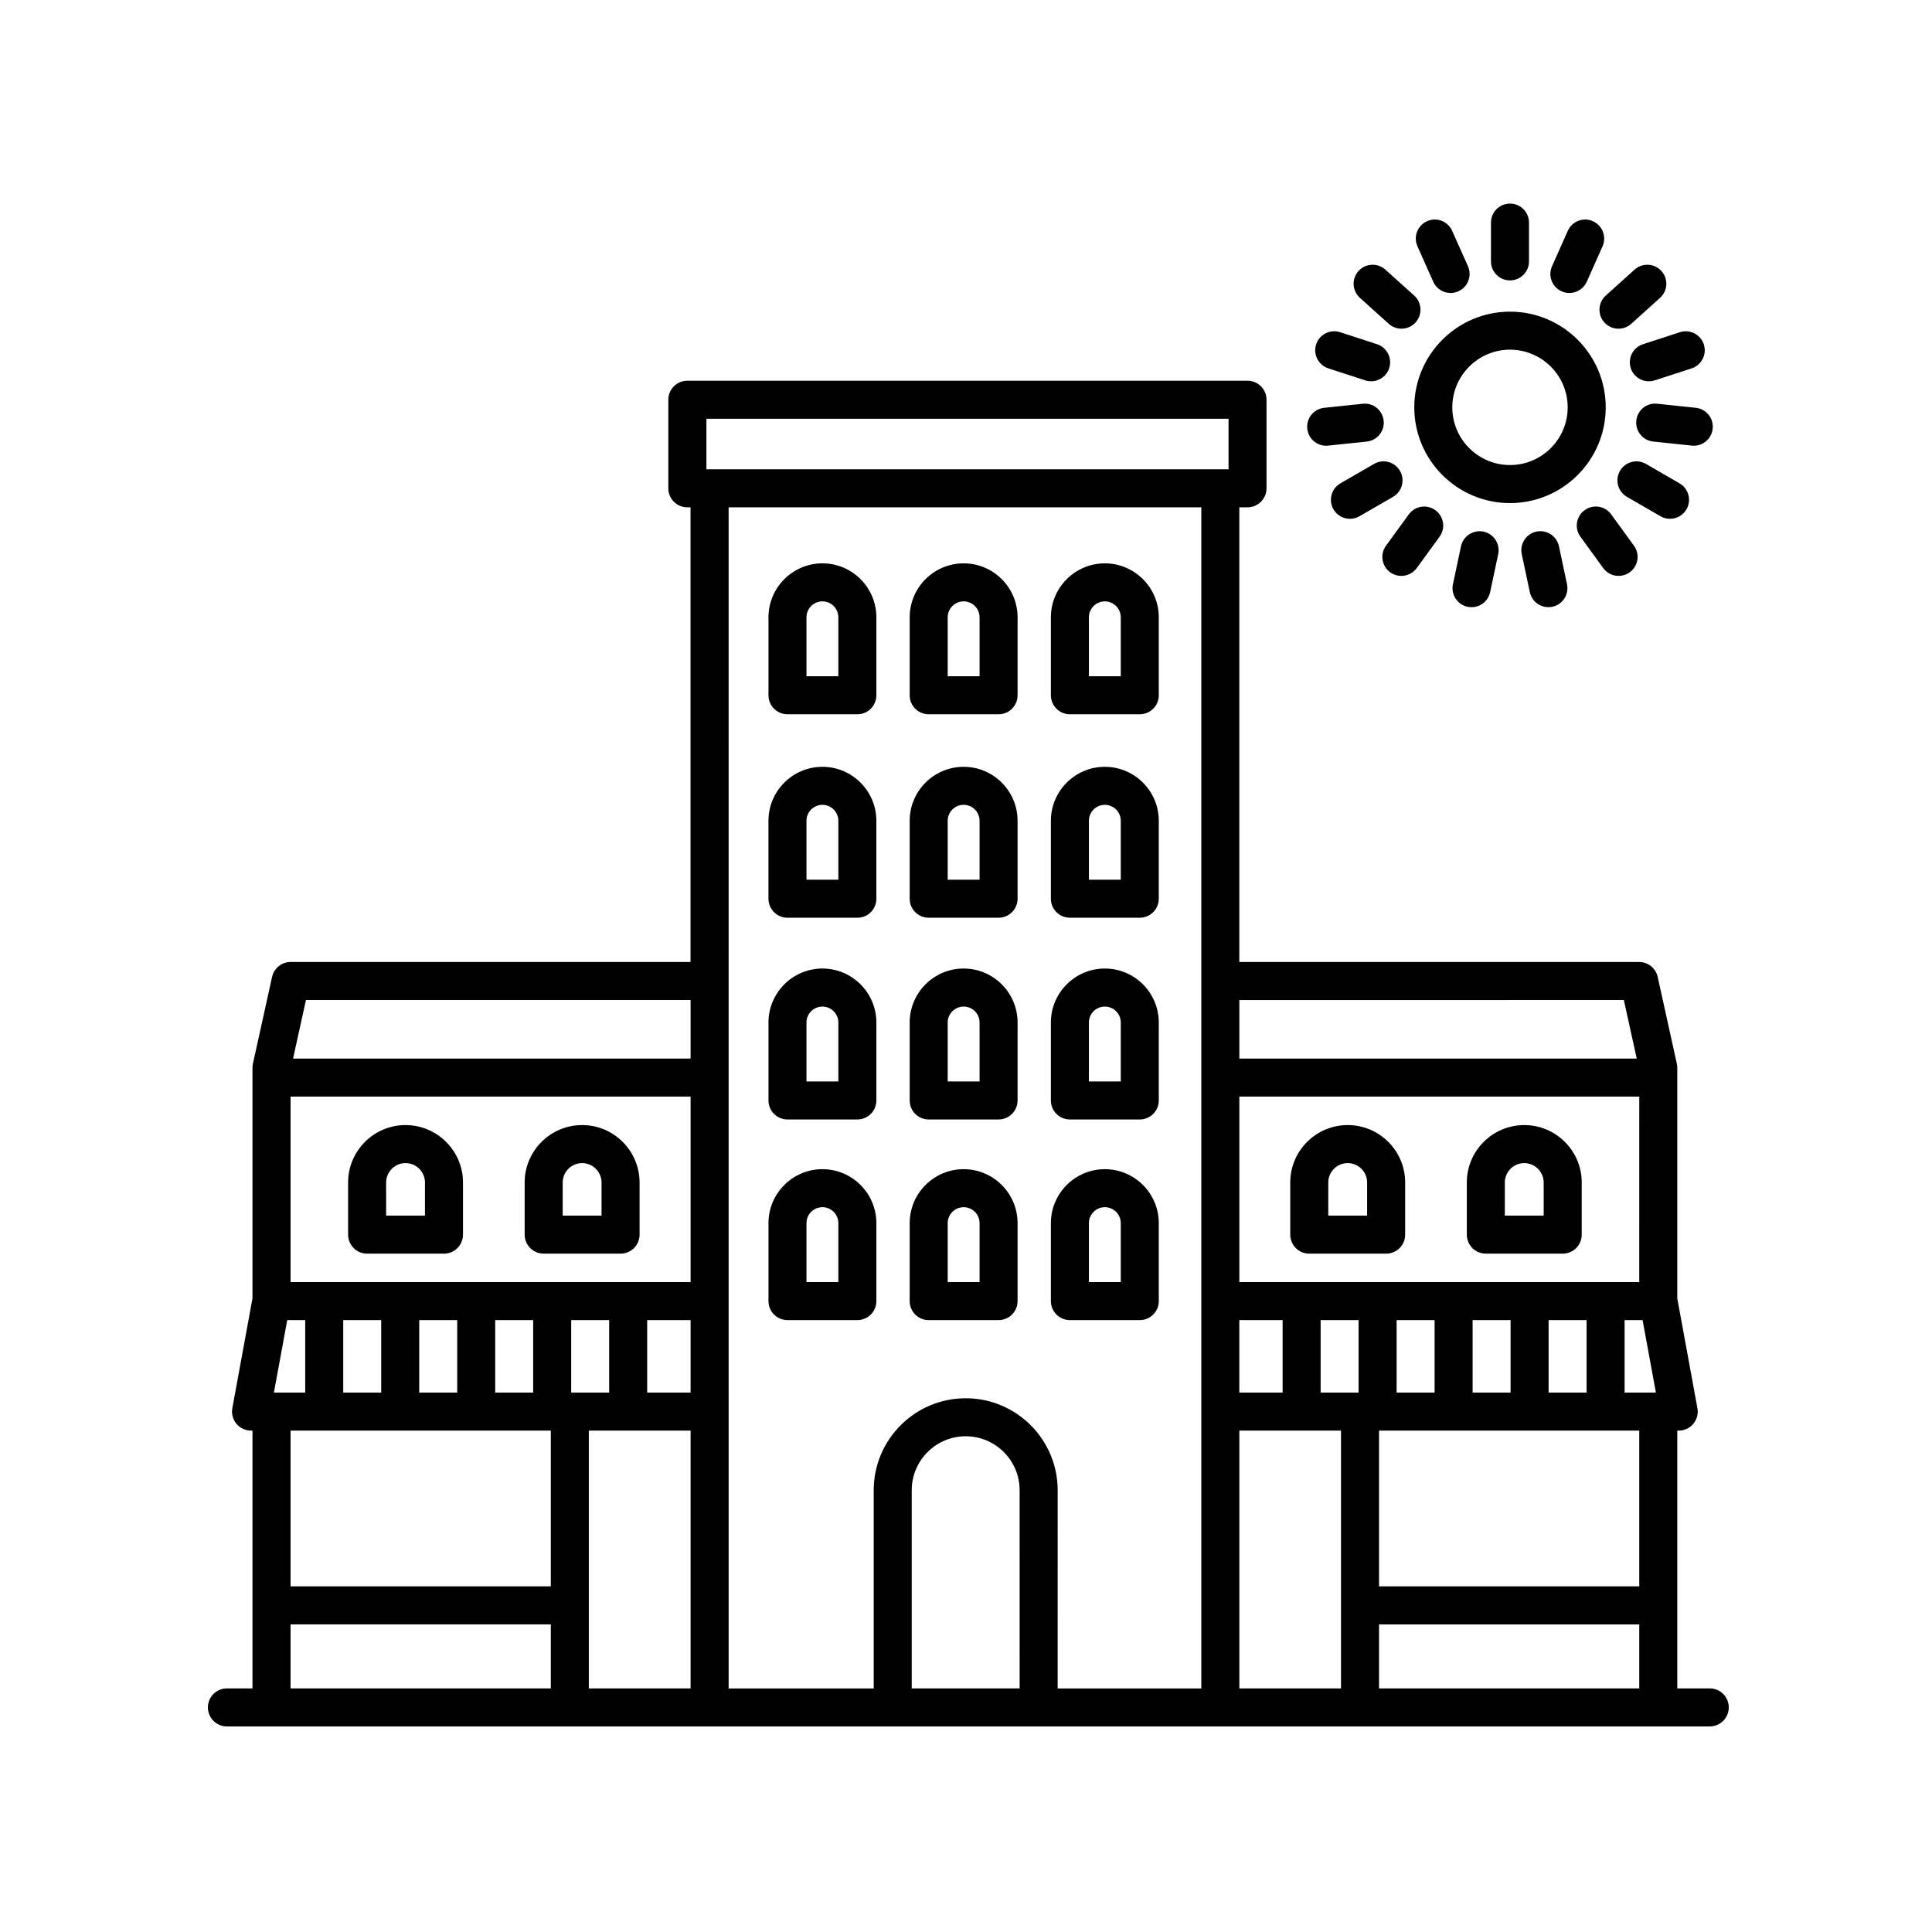 <?xml version="1.0" encoding="UTF-8"?>
<!-- Uploaded to: ICON Repo, www.iconrepo.com, Generator: ICON Repo Mixer Tools -->
<svg fill="#000000" width="800px" height="800px" version="1.1" viewBox="144 144 512 512" xmlns="http://www.w3.org/2000/svg">
 <g>
  <path d="m597.11 591.45h-8.613v-68.32h0.383c1.496 0 2.91-0.664 3.871-1.809 0.957-1.152 1.355-2.664 1.082-4.137l-5.336-29.094v-61.102c0-0.363-0.039-0.73-0.117-1.09l-5.078-23.008c-0.508-2.309-2.555-3.949-4.922-3.949h-105.95v-120.5h2.172c2.781 0 5.039-2.254 5.039-5.039v-23.469c0-2.785-2.258-5.039-5.039-5.039l-148.45 0.004c-2.781 0-5.039 2.254-5.039 5.039v23.469c0 2.785 2.258 5.039 5.039 5.039h0.84l0.004 120.49h-105.97c-2.363 0-4.41 1.641-4.922 3.949l-5.078 23.008c-0.082 0.359-0.117 0.727-0.117 1.09v61.102l-5.336 29.094c-0.273 1.473 0.125 2.988 1.082 4.137 0.957 1.148 2.371 1.809 3.871 1.809h0.383v68.32h-6.777c-2.781 0-5.039 2.254-5.039 5.039 0 2.785 2.258 5.039 5.039 5.039h392.97c2.781 0 5.039-2.254 5.039-5.039 0-2.785-2.258-5.039-5.039-5.039zm-124.68-97.609h11.477v19.215h-11.477zm21.551 0h10.062v19.215h-10.062zm20.137 0h10.066v19.215h-10.066zm20.141 0h10.062v19.215h-10.062zm20.137 0h10.062v19.215h-10.062zm20.141 0h4.766l3.527 19.215h-8.293zm3.879-10.078h-105.98v-49.152h105.99zm-105.98 39.367h26.945v68.32h-26.945zm37.02 51.355h68.965v16.969l-68.965-0.004zm68.965-10.078h-68.965v-41.277h68.965zm-4.086-155.39 3.422 15.516-105.32 0.004v-15.516zm-243.13-154.04h138.37v13.391h-138.37zm131.16 23.469v313.01h-38.074l0.004-52.527c0-13.441-10.934-24.375-24.375-24.375-13.438 0-24.375 10.934-24.375 24.375v52.527h-38.449l-0.004-313.01zm-48.148 313h-28.598v-52.523c0-7.879 6.414-14.297 14.297-14.297 7.883 0 14.297 6.414 14.297 14.297zm-87.203-156.84v49.152h-106.01v-49.152zm-31.641 78.445v-19.215h10.062v19.215zm20.137-19.215h11.504v19.215h-11.504zm-98.918 19.215 3.527-19.215h4.766v19.215zm18.371-19.215h10.062v19.215h-10.062zm20.137 0h10.066v19.215h-10.066zm20.137 0h10.062v19.215h-10.062zm24.812 29.289h26.969v68.32h-26.969zm26.965-114.11v15.516h-105.35l3.422-15.516zm-37.043 114.11v41.273h-68.969v-41.273zm-68.969 51.355h68.969v16.969l-68.969-0.004z"/>
  <path d="m518.8 251.96c0 13.98 11.375 25.363 25.367 25.363 13.992 0 25.367-11.383 25.367-25.363 0-13.984-11.375-25.367-25.367-25.367-13.992 0-25.367 11.379-25.367 25.367zm25.363-15.293c8.43 0 15.289 6.856 15.289 15.289 0 8.43-6.856 15.285-15.289 15.285s-15.289-6.856-15.289-15.285c0-8.43 6.859-15.289 15.289-15.289z"/>
  <path d="m549.2 213.27v-10.277c0-2.785-2.258-5.039-5.039-5.039s-5.039 2.254-5.039 5.039v10.277c0 2.785 2.258 5.039 5.039 5.039 2.785 0 5.039-2.258 5.039-5.039z"/>
  <path d="m528.84 205.17c-1.133-2.543-4.125-3.691-6.648-2.551-2.543 1.133-3.684 4.106-2.555 6.648l4.18 9.387c0.836 1.875 2.676 2.988 4.606 2.988 0.684 0 1.379-0.137 2.047-0.438 2.543-1.133 3.684-4.106 2.555-6.648z"/>
  <path d="m511.13 215.45c-2.07-1.859-5.254-1.699-7.113 0.371-1.863 2.066-1.691 5.254 0.371 7.113l7.644 6.879c0.961 0.867 2.168 1.293 3.367 1.293 1.379 0 2.75-0.559 3.75-1.668 1.863-2.066 1.691-5.254-0.371-7.113z"/>
  <path d="m492.79 235.27c-0.855 2.644 0.59 5.492 3.234 6.352l9.777 3.176c0.52 0.168 1.043 0.246 1.559 0.246 2.125 0 4.098-1.355 4.793-3.477 0.855-2.644-0.59-5.492-3.234-6.352l-9.773-3.18c-2.656-0.859-5.488 0.586-6.356 3.234z"/>
  <path d="m490.44 257.61c0.273 2.59 2.457 4.516 5.008 4.516 0.176 0 0.352-0.012 0.527-0.031l10.223-1.074c2.766-0.293 4.777-2.766 4.484-5.535-0.293-2.766-2.762-4.797-5.535-4.484l-10.223 1.074c-2.769 0.293-4.777 2.769-4.484 5.535z"/>
  <path d="m515.01 268.79c-1.395-2.414-4.484-3.246-6.883-1.844l-8.902 5.144c-2.414 1.391-3.234 4.473-1.844 6.883 0.938 1.617 2.625 2.519 4.367 2.519 0.852 0 1.723-0.215 2.516-0.676l8.902-5.144c2.41-1.395 3.231-4.473 1.844-6.883z"/>
  <path d="m515.37 296.62c1.559 0 3.094-0.719 4.082-2.074l6.047-8.312c1.637-2.246 1.137-5.402-1.113-7.031-2.242-1.629-5.402-1.145-7.039 1.113l-6.047 8.312c-1.637 2.246-1.137 5.402 1.113 7.031 0.891 0.648 1.93 0.961 2.957 0.961z"/>
  <path d="m531.18 288.77-2.137 10.055c-0.578 2.719 1.16 5.394 3.879 5.981 0.352 0.074 0.707 0.105 1.055 0.105 2.328 0 4.418-1.621 4.922-3.988l2.137-10.055c0.578-2.719-1.16-5.394-3.879-5.981-2.727-0.555-5.398 1.168-5.977 3.883z"/>
  <path d="m551.16 284.88c-2.719 0.578-4.457 3.254-3.879 5.981l2.137 10.055c0.504 2.367 2.594 3.988 4.922 3.988 0.348 0 0.699-0.035 1.055-0.105 2.719-0.578 4.457-3.254 3.879-5.981l-2.137-10.055c-0.582-2.719-3.254-4.453-5.977-3.883z"/>
  <path d="m563.94 279.2c-2.254 1.633-2.75 4.781-1.113 7.031l6.039 8.312c0.988 1.359 2.519 2.074 4.082 2.074 1.027 0 2.062-0.312 2.957-0.961 2.254-1.633 2.75-4.781 1.113-7.031l-6.039-8.312c-1.633-2.254-4.781-2.75-7.039-1.113z"/>
  <path d="m586.57 281.49c1.742 0 3.438-0.902 4.367-2.519 1.391-2.414 0.562-5.492-1.844-6.883l-8.902-5.144c-2.414-1.395-5.492-0.57-6.883 1.844-1.391 2.414-0.562 5.492 1.844 6.883l8.902 5.144c0.793 0.461 1.664 0.676 2.516 0.676z"/>
  <path d="m592.87 262.12c2.551 0 4.731-1.926 5.008-4.516 0.293-2.769-1.719-5.246-4.484-5.535l-10.223-1.074c-2.832-0.312-5.246 1.719-5.535 4.484-0.293 2.769 1.719 5.246 4.484 5.535l10.223 1.074c0.176 0.02 0.355 0.031 0.527 0.031z"/>
  <path d="m589.18 232.04-9.777 3.18c-2.644 0.863-4.09 3.703-3.234 6.352 0.695 2.125 2.664 3.477 4.793 3.477 0.516 0 1.043-0.082 1.559-0.246l9.777-3.18c2.644-0.863 4.09-3.703 3.234-6.352-0.863-2.644-3.695-4.09-6.352-3.231z"/>
  <path d="m577.18 215.45-7.637 6.879c-2.07 1.859-2.238 5.047-0.371 7.113 0.992 1.109 2.367 1.668 3.75 1.668 1.199 0 2.41-0.43 3.367-1.293l7.637-6.879c2.07-1.859 2.238-5.047 0.371-7.113-1.859-2.074-5.047-2.234-7.117-0.375z"/>
  <path d="m566.13 202.62c-2.527-1.145-5.523 0.004-6.648 2.551l-4.18 9.387c-1.133 2.543 0.012 5.523 2.555 6.648 0.664 0.301 1.359 0.438 2.047 0.438 1.93 0 3.769-1.113 4.606-2.988l4.18-9.387c1.129-2.539-0.012-5.516-2.559-6.648z"/>
  <path d="m352.69 493.84h18.52c2.781 0 5.039-2.254 5.039-5.039v-20.66c0-7.879-6.414-14.297-14.297-14.297-7.883 0-14.297 6.414-14.297 14.297v20.66c-0.004 2.785 2.254 5.039 5.035 5.039zm5.035-25.699c0-2.328 1.895-4.223 4.223-4.223 2.328 0 4.223 1.895 4.223 4.223v15.625h-8.445z"/>
  <path d="m352.69 440.67h18.52c2.781 0 5.039-2.254 5.039-5.039v-20.656c0-7.883-6.414-14.305-14.297-14.305-7.883 0-14.297 6.414-14.297 14.305v20.656c-0.004 2.785 2.254 5.039 5.035 5.039zm5.035-25.691c0-2.332 1.895-4.227 4.223-4.227 2.328 0 4.223 1.895 4.223 4.227v15.617h-8.445z"/>
  <path d="m352.69 387.21h18.52c2.781 0 5.039-2.254 5.039-5.039l-0.004-20.66c0-7.879-6.414-14.297-14.297-14.297-7.883 0-14.297 6.414-14.297 14.297v20.66c0 2.785 2.258 5.039 5.039 5.039zm5.035-25.699c0-2.328 1.895-4.223 4.223-4.223 2.328 0 4.223 1.895 4.223 4.223v15.625h-8.445z"/>
  <path d="m390.11 493.84h18.52c2.781 0 5.039-2.254 5.039-5.039v-20.66c0-7.879-6.414-14.297-14.297-14.297-7.883 0-14.297 6.414-14.297 14.297v20.66c-0.004 2.785 2.254 5.039 5.035 5.039zm5.039-25.699c0-2.328 1.895-4.223 4.223-4.223s4.223 1.895 4.223 4.223v15.625h-8.445z"/>
  <path d="m390.11 440.67h18.52c2.781 0 5.039-2.254 5.039-5.039v-20.656c0-7.883-6.414-14.305-14.297-14.305-7.883 0-14.297 6.414-14.297 14.305v20.656c-0.004 2.785 2.254 5.039 5.035 5.039zm5.039-25.691c0-2.332 1.895-4.227 4.223-4.227s4.223 1.895 4.223 4.227v15.617h-8.445z"/>
  <path d="m390.11 387.21h18.52c2.781 0 5.039-2.254 5.039-5.039v-20.66c0-7.879-6.414-14.297-14.297-14.297-7.883 0-14.297 6.414-14.297 14.297v20.66c-0.004 2.785 2.254 5.039 5.035 5.039zm5.039-25.699c0-2.328 1.895-4.223 4.223-4.223s4.223 1.895 4.223 4.223v15.625h-8.445z"/>
  <path d="m427.53 493.84h18.52c2.781 0 5.039-2.254 5.039-5.039v-20.66c0-7.879-6.414-14.297-14.297-14.297-7.883 0-14.297 6.414-14.297 14.297v20.66c-0.004 2.785 2.254 5.039 5.035 5.039zm5.039-25.699c0-2.328 1.895-4.223 4.223-4.223s4.223 1.895 4.223 4.223v15.625h-8.445z"/>
  <path d="m427.53 440.67h18.52c2.781 0 5.039-2.254 5.039-5.039v-20.656c0-7.883-6.414-14.305-14.297-14.305-7.883 0-14.297 6.414-14.297 14.305v20.656c-0.004 2.785 2.254 5.039 5.035 5.039zm5.039-25.691c0-2.332 1.895-4.227 4.223-4.227s4.223 1.895 4.223 4.227v15.617h-8.445z"/>
  <path d="m427.53 387.21h18.52c2.781 0 5.039-2.254 5.039-5.039v-20.66c0-7.879-6.414-14.297-14.297-14.297-7.883 0-14.297 6.414-14.297 14.297v20.66c-0.004 2.785 2.254 5.039 5.035 5.039zm5.039-25.699c0-2.328 1.895-4.223 4.223-4.223s4.223 1.895 4.223 4.223v15.625h-8.445z"/>
  <path d="m352.69 333.29h18.52c2.781 0 5.039-2.254 5.039-5.039v-20.66c0-7.879-6.414-14.297-14.297-14.297-7.883 0-14.297 6.414-14.297 14.297v20.66c-0.004 2.781 2.254 5.039 5.035 5.039zm5.035-25.699c0-2.328 1.895-4.223 4.223-4.223 2.328 0 4.223 1.895 4.223 4.223v15.625h-8.445z"/>
  <path d="m390.11 333.29h18.52c2.781 0 5.039-2.254 5.039-5.039v-20.66c0-7.879-6.414-14.297-14.297-14.297-7.883 0-14.297 6.414-14.297 14.297v20.66c-0.004 2.781 2.254 5.039 5.035 5.039zm5.039-25.699c0-2.328 1.895-4.223 4.223-4.223s4.223 1.895 4.223 4.223v15.625h-8.445z"/>
  <path d="m427.53 333.29h18.52c2.781 0 5.039-2.254 5.039-5.039v-20.66c0-7.879-6.414-14.297-14.297-14.297-7.883 0-14.297 6.414-14.297 14.297v20.66c-0.004 2.781 2.254 5.039 5.035 5.039zm5.039-25.699c0-2.328 1.895-4.223 4.223-4.223s4.223 1.895 4.223 4.223v15.625h-8.445z"/>
  <path d="m537.76 476.23h20.375c2.781 0 5.039-2.254 5.039-5.039v-13.809c0-8.398-6.828-15.227-15.227-15.227-8.398 0-15.227 6.828-15.227 15.227v13.809c0 2.785 2.258 5.039 5.039 5.039zm5.035-18.848c0-2.836 2.309-5.148 5.148-5.148 2.84 0 5.148 2.312 5.148 5.148v8.77h-10.297z"/>
  <path d="m490.97 476.23h20.375c2.781 0 5.039-2.254 5.039-5.039v-13.809c0-8.398-6.828-15.227-15.227-15.227-8.398 0-15.227 6.828-15.227 15.227v13.809c0 2.785 2.25 5.039 5.039 5.039zm5.035-18.848c0-2.836 2.309-5.148 5.148-5.148s5.148 2.312 5.148 5.148v8.77h-10.297z"/>
  <path d="m241.29 476.23h20.367c2.781 0 5.039-2.254 5.039-5.039v-13.809c0-8.398-6.828-15.227-15.227-15.227-8.395 0-15.219 6.828-15.219 15.227v13.809c0 2.785 2.258 5.039 5.039 5.039zm5.039-18.848c0-2.836 2.309-5.148 5.144-5.148 2.836 0 5.148 2.312 5.148 5.148v8.77h-10.293z"/>
  <path d="m288.08 476.23h20.375c2.781 0 5.039-2.254 5.039-5.039v-13.809c0-8.398-6.828-15.227-15.227-15.227s-15.227 6.828-15.227 15.227v13.809c0 2.785 2.254 5.039 5.039 5.039zm5.039-18.848c0-2.836 2.309-5.148 5.148-5.148s5.148 2.312 5.148 5.148v8.77h-10.297z"/>
 </g>
</svg>